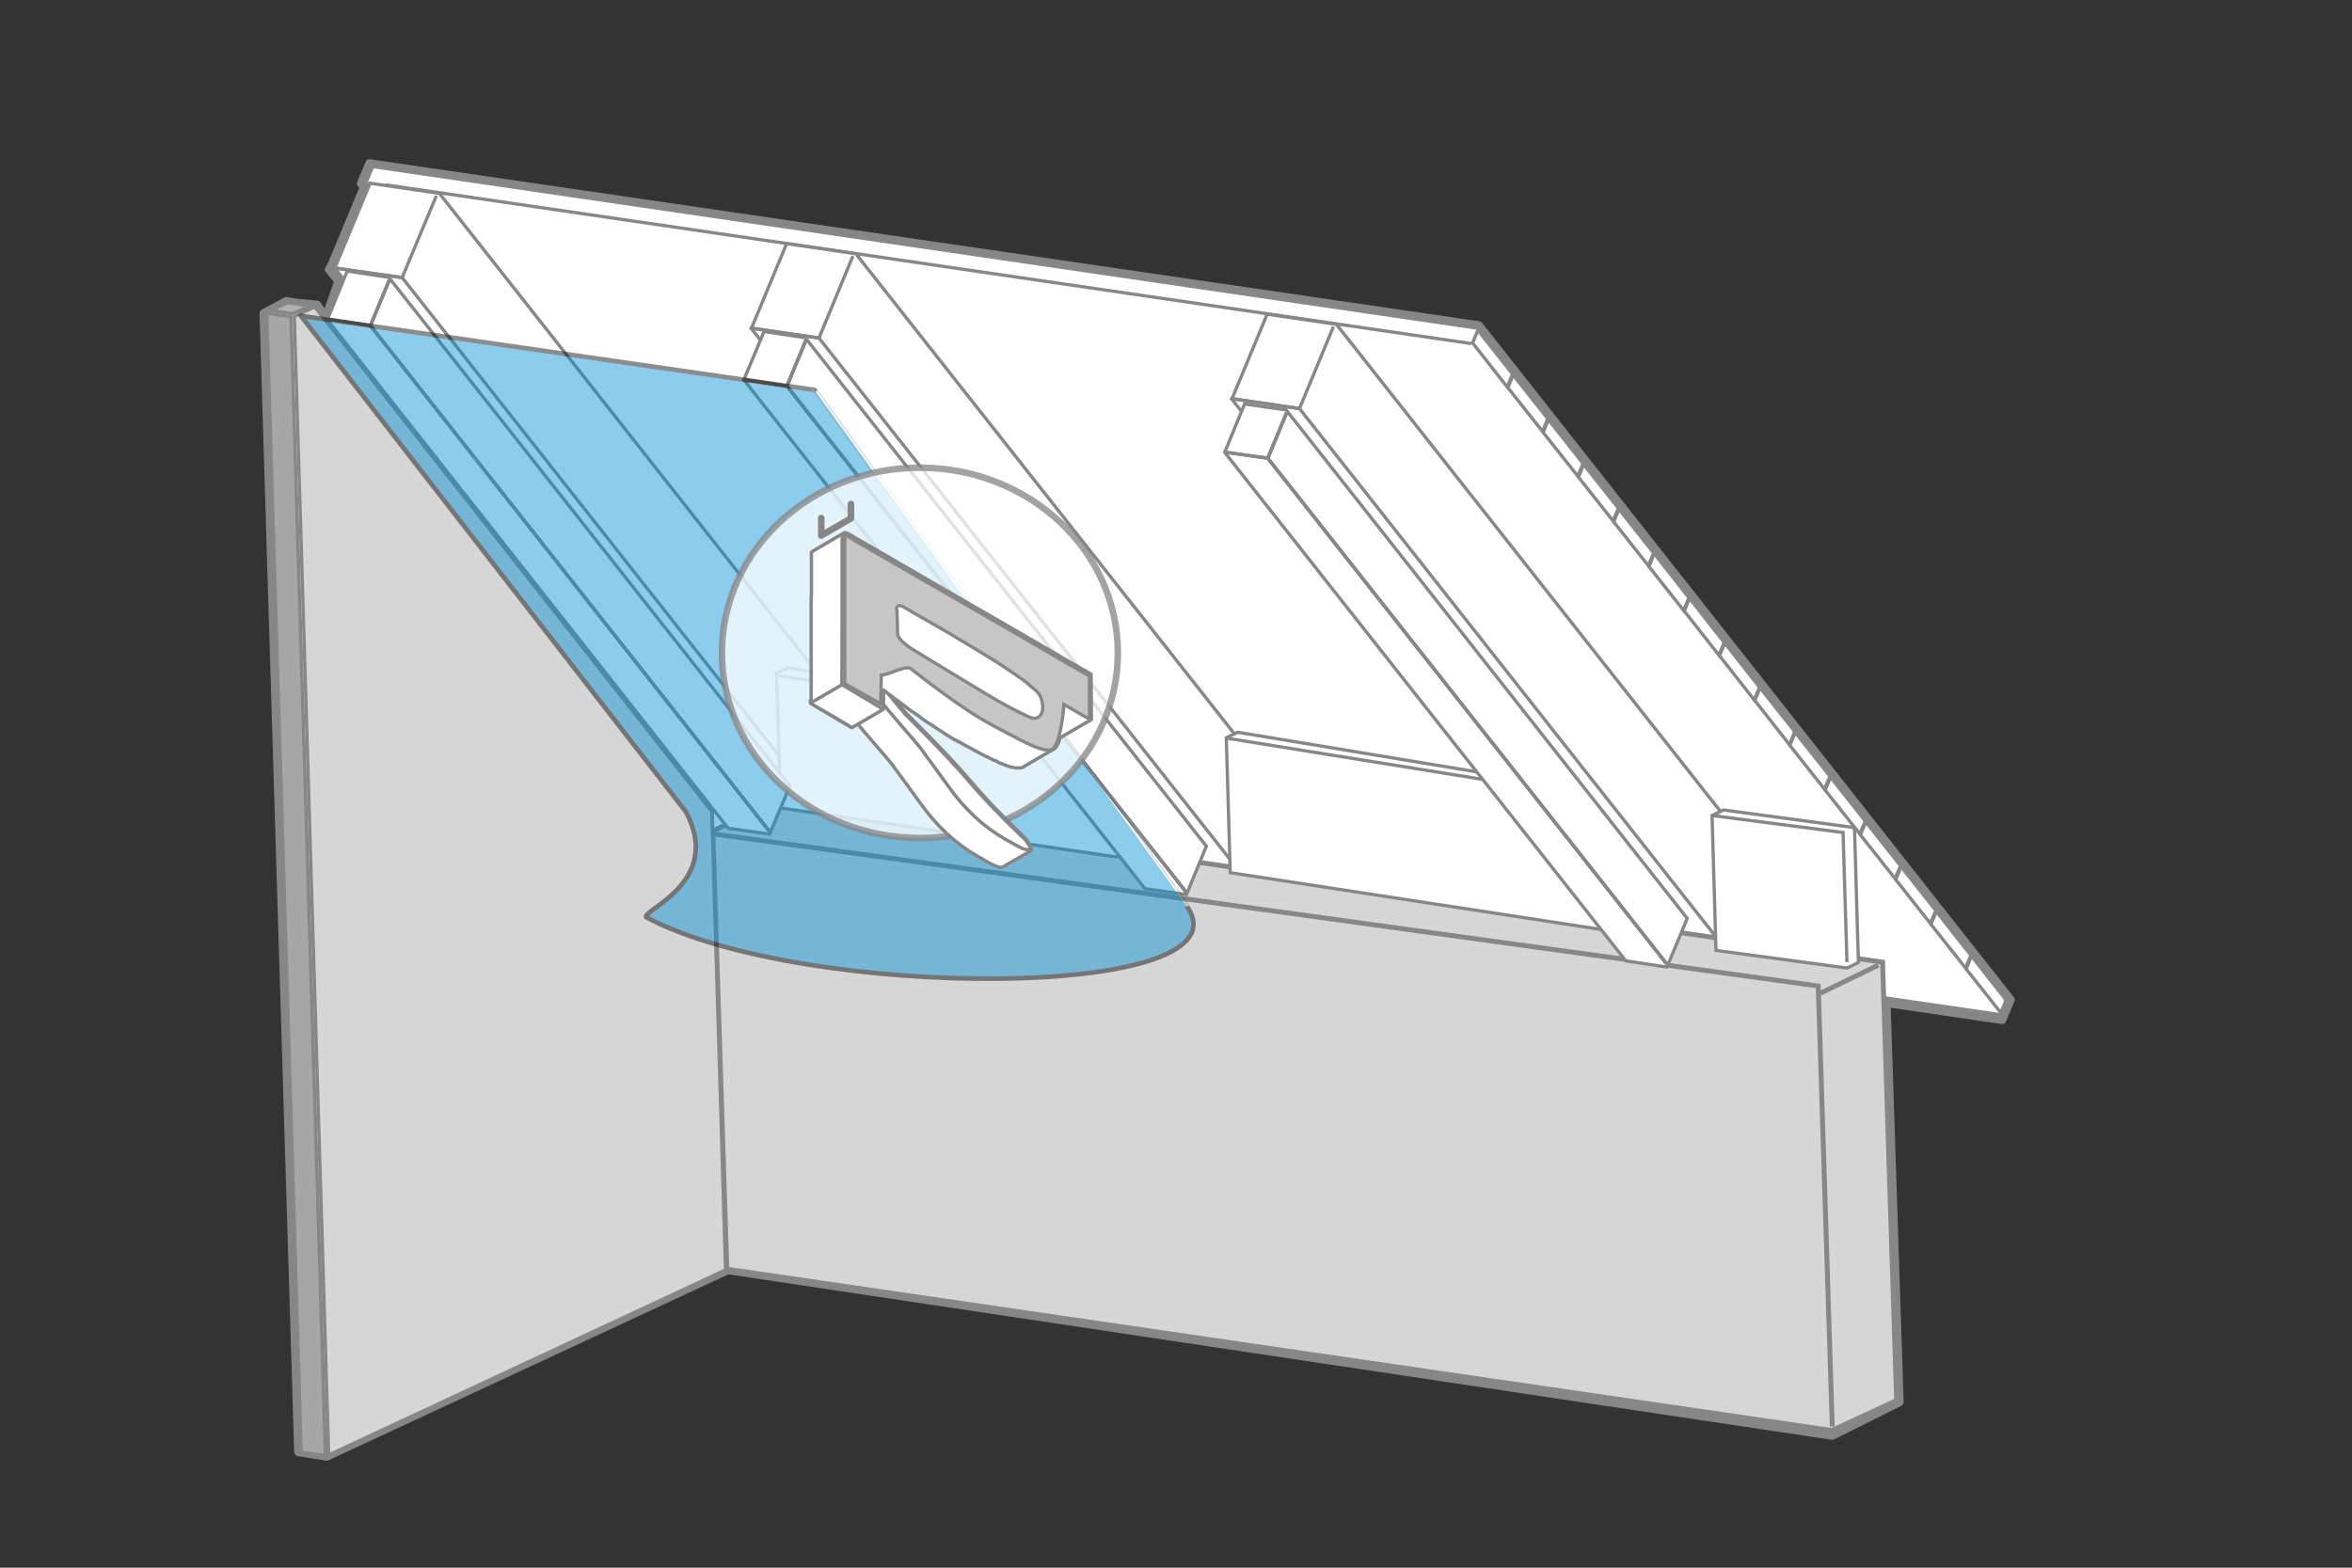 <?xml version="1.0" encoding="utf-8"?>
<!-- Generator: Adobe Illustrator 25.2.3, SVG Export Plug-In . SVG Version: 6.00 Build 0)  -->
<svg version="1.1" id="Ebene_1" xmlns="http://www.w3.org/2000/svg" xmlns:xlink="http://www.w3.org/1999/xlink" x="0px" y="0px"
	 viewBox="0 0 720 480" style="enable-background:new 0 0 720 480;" xml:space="preserve">
<rect x="0" y="0" width="720" height="480" fill="#333333" stroke="none"/>
<style type="text/css">
	.st0{display:none;}
	.st1{display:inline;fill:#FFFFFF;stroke:#878787;stroke-width:1.869;stroke-miterlimit:10;}
	.st2{display:inline;fill:#FFFFFF;stroke:#878787;stroke-width:0.5;stroke-miterlimit:10;}
	.st3{display:inline;fill:none;stroke:#878787;stroke-width:1.869;stroke-miterlimit:10;}
	.st4{display:inline;fill:#FFFFFF;stroke:#878787;stroke-width:0.5;stroke-miterlimit:10;}
	.st5{display:inline;}
	.st6{fill:#FFFFFF;stroke:#878787;stroke-width:0.5;stroke-miterlimit:10;}
	.st7{fill:#0090D7;stroke:#878787;stroke-width:0.25;stroke-miterlimit:10;}
	.st8{fill:#FFFFFF;stroke:#868686;stroke-width:2.5;stroke-linecap:round;stroke-linejoin:round;stroke-miterlimit:10;}
	.st9{fill:#FFFFFF;stroke:#878787;stroke-miterlimit:10;}
	.st10{fill:none;stroke:#878787;stroke-miterlimit:10;}
	.st11{enable-background:new    ;}
	.st12{fill:#D6D6D6;stroke:#878787;stroke-width:1.5;stroke-miterlimit:10;}
	.st13{fill:none;stroke:#878787;stroke-width:1.5;stroke-miterlimit:10;}
	.st14{fill:#666666;}
	.st15{fill:#878787;}
	.st16{fill:#B2B2B2;}
	.st17{fill:#A6A6A6;}
	.st18{fill:#D6D6D6;}
	.st19{opacity:0.45;}
	.st20{fill:#0090D7;stroke:#000000;stroke-width:1.418;stroke-linecap:round;stroke-linejoin:round;stroke-miterlimit:10;}
	
		.st21{opacity:0.76;fill:#FFFFFF;stroke:#868686;stroke-width:2;stroke-linecap:round;stroke-linejoin:round;stroke-miterlimit:10;enable-background:new    ;}
	.st22{fill:#FFFFFF;stroke:#868686;stroke-width:1.031;stroke-linecap:round;stroke-linejoin:round;stroke-miterlimit:10;}
	.st23{fill:none;stroke:#868686;stroke-width:1.031;stroke-linecap:round;stroke-linejoin:round;stroke-miterlimit:10;}
	.st24{fill:#C6C6C6;stroke:#878787;stroke-miterlimit:10;}
	.st25{fill:none;stroke:#868686;stroke-width:2;stroke-linecap:round;stroke-linejoin:round;stroke-miterlimit:10;}
</style>
<g id="konst" class="st0">
	<polygon class="st1" points="-1250.2,595.1 -1250.2,960.1 -989,960.1 -989,812.9 -1206.4,595.1 	"/>
	
		<rect x="-1094.1" y="508.7" transform="matrix(0.707 -0.707 0.707 0.707 -819.816 -554.457)" class="st2" width="29.9" height="407.4"/>
	
		<rect x="-1138.9" y="539.6" transform="matrix(0.707 -0.707 0.707 0.707 -821.796 -596.146)" class="st2" width="16.8" height="308.7"/>
	<line class="st3" x1="-1249" y1="591.4" x2="-1197.2" y2="642.9"/>
	<rect x="-1026.6" y="811.6" class="st4" width="36.6" height="148.5"/>
	<g class="st5">
		
			<rect x="-1203" y="550.8" transform="matrix(0.707 -0.707 0.707 0.707 -750.736 -683.545)" class="st6" width="5.1" height="27.2"/>
		
			<rect x="-1183.8" y="570.1" transform="matrix(0.707 -0.707 0.707 0.707 -758.688 -664.312)" class="st6" width="5.1" height="27.2"/>
		
			<rect x="-1164.6" y="589.3" transform="matrix(0.707 -0.707 0.707 0.707 -766.641 -645.08)" class="st6" width="5.1" height="27.2"/>
		
			<rect x="-1145.3" y="608.5" transform="matrix(0.707 -0.707 0.707 0.707 -774.594 -625.847)" class="st6" width="5.1" height="27.2"/>
		
			<rect x="-1126.1" y="627.7" transform="matrix(0.707 -0.707 0.707 0.707 -782.547 -606.615)" class="st6" width="5.1" height="27.2"/>
		
			<rect x="-1106.8" y="646.9" transform="matrix(0.707 -0.707 0.707 0.707 -790.5 -587.383)" class="st6" width="5.1" height="27.2"/>
		
			<rect x="-1087.7" y="666.1" transform="matrix(0.707 -0.707 0.707 0.707 -798.494 -568.25)" class="st6" width="5.1" height="27.2"/>
		
			<rect x="-1068.5" y="685.4" transform="matrix(0.707 -0.707 0.707 0.707 -806.447 -549.018)" class="st6" width="5.1" height="27.2"/>
		
			<rect x="-1049.3" y="704.6" transform="matrix(0.707 -0.707 0.707 0.707 -814.4 -529.785)" class="st6" width="5.1" height="27.2"/>
		
			<rect x="-1030" y="723.8" transform="matrix(0.707 -0.707 0.707 0.707 -822.352 -510.553)" class="st6" width="5.1" height="27.2"/>
		
			<rect x="-1010.8" y="743" transform="matrix(0.707 -0.707 0.707 0.707 -830.305 -491.32)" class="st6" width="5.1" height="27.2"/>
		
			<rect x="-991.5" y="762.2" transform="matrix(0.707 -0.707 0.707 0.707 -838.258 -472.088)" class="st6" width="5.1" height="27.2"/>
		
			<rect x="-972.4" y="781.5" transform="matrix(0.707 -0.707 0.707 0.707 -846.282 -452.885)" class="st6" width="5.1" height="27.2"/>
		
			<rect x="-953.2" y="800.7" transform="matrix(0.707 -0.707 0.707 0.707 -854.205 -433.723)" class="st6" width="5.1" height="27.2"/>
		
			<rect x="-934" y="819.9" transform="matrix(0.707 -0.707 0.707 0.707 -862.158 -414.49)" class="st6" width="5.1" height="27.2"/>
	</g>
	<rect x="-1008.3" y="768.2" class="st4" width="6.1" height="42.5"/>
	<path class="st1" d="M-1245.7,591.4c0,0,176.9,176.3,206.9,206.3c9,8.4,10.8,27.3,11,41.9l0.4,13"/>
	<line class="st3" x1="-1201.8" y1="639.6" x2="-1027.5" y2="812.9"/>
	<line class="st3" x1="-1201.8" y1="639.6" x2="-1027.5" y2="812.9"/>
	<g class="st5">
		
			<rect x="-1243.1" y="590.9" transform="matrix(0.707 -0.707 0.707 0.707 -788.653 -701.525)" class="st7" width="3.9" height="20.6"/>
		
			<rect x="-1202.3" y="631.8" transform="matrix(0.707 -0.707 0.707 0.707 -805.594 -660.676)" class="st7" width="3.9" height="20.6"/>
		
			<rect x="-1161.3" y="672.7" transform="matrix(0.707 -0.707 0.707 0.707 -822.565 -619.756)" class="st7" width="3.9" height="20.6"/>
		
			<rect x="-1120.4" y="713.5" transform="matrix(0.707 -0.707 0.707 0.707 -839.435 -578.877)" class="st7" width="3.9" height="20.6"/>
		
			<rect x="-1079.6" y="754.4" transform="matrix(0.707 -0.707 0.707 0.707 -856.376 -538.028)" class="st7" width="3.9" height="20.6"/>
		
			<rect x="-1038.8" y="795.3" transform="matrix(0.707 -0.707 0.707 0.707 -873.318 -497.179)" class="st7" width="3.9" height="20.6"/>
	</g>
</g>
<g id="Ebene_20">
	<g>
		<polygon class="st8" points="222.8,388.9 100,446 91.3,444.6 80.7,95.9 87.6,92.2 90.7,92.7 97.1,93.3 99.7,97.2 103.6,86.1 
			100.7,82.5 101.6,80.9 111.4,57.3 110.5,56.2 113.1,50 452.7,99.6 615.5,306.1 612.9,312.3 577.5,307.1 581.5,429.3 560.9,439.6 
					"/>
		<path class="st9" d="M603.5,292.1l-10.8-13.7L582.1,265l0,0l-0.2-0.2v-0.1L571.1,251l-10.8-13.7l-10.6-13.4l0,0l0,0L539,210.2l0,0
			l0,0l-11-13.9l-10.8-13.7l-10.8-13.7l-10.6-13.4l-0.2-0.3l-10.8-13.7L474,127.8l-10.6-13.4l0,0l0,0l-11-13.9L114.1,51l-2,4.8
			l10.6,13.4l0,0l0.4,0.5l0,0l0,0l140.1,177.7l0,0l11,13.9l338.3,49.4l2-4.8L603.5,292.1z M515.3,187.1L515.3,187.1l-0.1,0.2
			L515.3,187.1z"/>
		<polyline class="st9" points="560.4,238 558.7,241.9 569.3,255.3 571,251.4 560.4,238 		"/>
		<polyline class="st9" points="472.4,132.4 483,145.8 484.6,141.9 474,128.5 472.4,132.4 		"/>
		<g>
			<polygon class="st9" points="603.5,292.7 614.1,306.2 612.5,310.1 601.9,296.7 			"/>
		</g>
		<g>
			<polygon class="st9" points="592.8,279.1 603.3,292.5 601.7,296.4 591.1,283 			"/>
		</g>
		<g>
			<polygon class="st9" points="582,265.4 592.6,278.8 590.9,282.7 580.3,269.3 			"/>
		</g>
		<g>
			<polygon class="st9" points="571.2,251.7 581.8,265.1 580.1,269 569.5,255.6 			"/>
		</g>
		<g>
			<polygon class="st9" points="549.6,224.3 560.2,237.7 558.5,241.6 547.9,228.2 			"/>
		</g>
		<g>
			<polygon class="st9" points="538.8,210.6 549.4,224 547.8,228 537.2,214.5 			"/>
		</g>
		<g>
			<polygon class="st9" points="528,196.9 538.6,210.4 537,214.3 526.4,200.8 			"/>
		</g>
		<g>
			<polygon class="st9" points="517.2,183.2 527.8,196.7 526.2,200.6 515.6,187.1 			"/>
		</g>
		<g>
			<polygon class="st9" points="506.4,169.5 517,183 515.4,186.9 504.8,173.5 			"/>
		</g>
		<g>
			<polygon class="st9" points="495.6,155.9 506.2,169.3 504.6,173.2 494,159.8 			"/>
		</g>
		<g>
			<polygon class="st9" points="484.8,142.2 495.4,155.6 493.8,159.5 483.2,146.1 			"/>
		</g>
		<g>
			<polygon class="st9" points="463.2,114.8 473.8,128.2 472.2,132.1 461.6,118.7 			"/>
		</g>
		<g>
			<polygon class="st9" points="452.4,101.1 463,114.5 461.4,118.5 450.8,105 			"/>
		</g>
		<line class="st10" x1="118" y1="56.6" x2="450.4" y2="105.2"/>
		<g>
			<polygon class="st9" points="409.1,99.3 387.9,96.2 377.1,122.2 539.1,327.6 560.2,330.7 571.1,304.8 			"/>
			<g>
				<g class="st11">
					<g>
						<path class="st10" d="M559.3,330"/>
					</g>
					<g>
						<polyline class="st10" points="408.2,100 397.8,125.1 376.6,122 						"/>
					</g>
					<g>
						<polyline class="st10" points="376.6,122 397.8,125.1 559.3,330 						"/>
					</g>
				</g>
			</g>
		</g>
		<g>
			<polygon class="st9" points="134.5,59.2 113.3,56.1 102.5,82.1 264.5,287.6 285.6,290.7 296.4,264.7 			"/>
			<g>
				<g class="st11">
					<g>
						<path class="st10" d="M284.7,290"/>
					</g>
					<g>
						<polyline class="st10" points="133.6,59.9 123.1,85 102,82 						"/>
					</g>
					<g>
						<polyline class="st10" points="102,82 123.1,85 284.7,290 						"/>
					</g>
				</g>
			</g>
		</g>
		<g>
			<polygon class="st9" points="262,77.7 240.8,74.6 230,100.6 392,306 413.2,309.1 424,283.2 			"/>
			<g>
				<g class="st11">
					<g>
						<path class="st10" d="M412.3,308.5"/>
					</g>
					<g>
						<polyline class="st10" points="261.1,78.4 250.7,103.5 229.5,100.4 						"/>
					</g>
					<g>
						<polyline class="st10" points="229.5,100.4 250.7,103.5 412.3,308.5 						"/>
					</g>
				</g>
			</g>
		</g>
		<g>
			<path d="M140.7,173.1"/>
		</g>
		<g>
			<path d="M125.8,324.3"/>
		</g>
		<g>
			<path class="st9" d="M576.3,294.6L576.3,294.6L238,245.2l-19.8,9.2l0,0l0,0l0,0l0,0l4.3,134.2L560.8,438l19.8-9.2L576.3,294.6z"
				/>
			<g>
				<polyline class="st9" points="218.2,255.3 556.6,304.8 560.9,439 				"/>
			</g>
		</g>
		<g>
			<path class="st12" d="M576.3,294.6L576.3,294.6L238,245.2l-19.8,9.2l0,0l0,0l0,0l0,0l4.3,134.2L560.8,438l19.8-9.2L576.3,294.6z"
				/>
			<g>
				<polyline class="st12" points="218.2,255.3 556.6,301.9 560.9,436.8 				"/>
			</g>
		</g>
		<line class="st13" x1="557.3" y1="304.1" x2="575" y2="295.5"/>
		<g>
			<polygon class="st9" points="336.4,219.4 241.2,204.5 237.7,206.1 239,247.4 341.9,262.4 345.4,260.7 			"/>
		</g>
		<g>
			<polygon class="st9" points="481.4,241.2 378.9,224.2 375.4,225.9 376.6,267.2 492.2,284.9 495.8,283.3 			"/>
		</g>
		<line class="st10" x1="375.4" y1="226" x2="478.5" y2="242.6"/>
		<line class="st10" x1="238.4" y1="206.9" x2="329.1" y2="220.4"/>
		<g>
			<polygon class="st9" points="567.7,253.4 527.6,248 524.1,249.7 525.3,291 565.4,296.4 568.9,294.7 			"/>
		</g>
		<polyline class="st10" points="524.1,249.7 564.2,254.9 565.4,294.6 		"/>
		<g>
			<g class="st11">
				<g>
					<g>
						<polygon class="st14" points="214.7,387.5 210.5,247.7 217.9,248.8 222.2,388.6 						"/>
						<path class="st15" d="M211,248.3l6.4,0.9l4.2,138.8l-6.4-0.9L211,248.3 M210,247.1l4.2,140.8l8.5,1.2l-4.2-140.8L210,247.1
							L210,247.1z"/>
					</g>
				</g>
				<g>
					<g>
						<polygon class="st14" points="93.4,444.8 214.3,388.5 220.9,389.4 100.1,445.8 						"/>
						<path class="st15" d="M214.4,389l4.9,0.7L100,445.2l-4.9-0.7L214.4,389 M214.2,387.9L91.7,445l8.5,1.2l122.5-57.1L214.2,387.9
							L214.2,387.9z"/>
					</g>
				</g>
				<g>
					<g>
						<polygon class="st14" points="210.2,246.7 89.2,92.8 96.2,93.9 217.3,247.7 						"/>
						<path class="st15" d="M90.4,93.5l5.6,0.8L216.1,247l-5.6-0.8L90.4,93.5 M88,92.2l121.9,155l8.5,1.2L96.5,93.4L88,92.2L88,92.2
							z"/>
					</g>
				</g>
				<g>
					<g>
						<polygon class="st16" points="82.9,95.1 88.1,92.7 94.8,93.6 89.6,96 						"/>
						<path class="st15" d="M88.2,93.2l4.8,0.7l-3.5,1.6l-4.8-0.7L88.2,93.2 M88,92.2l-6.9,3.2l8.5,1.2l6.9-3.2L88,92.2L88,92.2z"/>
					</g>
				</g>
				<g>
					<g>
						<polygon class="st17" points="92.2,444.6 81.7,95.9 89.1,97 99.6,445.7 						"/>
						<path class="st15" d="M82.2,96.5l6.4,0.9l10.5,347.7l-6.4-0.9L82.2,96.5 M81.2,95.3L91.7,445l8.5,1.2L89.6,96.6L81.2,95.3
							L81.2,95.3z"/>
					</g>
				</g>
				<g>
					<g>
						<polygon class="st18" points="90.1,96.9 96.3,94 217.9,248.6 222.2,388.9 100.6,445.5 						"/>
						<path class="st15" d="M96.2,94.6l121.2,154.1l4.2,139.8l-120.5,56.2L90.6,97.2L96.2,94.6 M96.5,93.4l-6.9,3.2l10.5,349.7
							l122.5-57.1l-4.2-140.8L96.5,93.4L96.5,93.4z"/>
					</g>
				</g>
			</g>
		</g>
		<g>
			<polygon class="st9" points="393.7,125.5 381,123.7 374.9,138.5 497.7,294.2 510.3,296.1 516.5,281.2 			"/>
			<g>
				<g class="st11">
					<g>
						<path class="st10" d="M503.6,279.7"/>
						<path class="st10" d="M510.5,295.5"/>
					</g>
					<g>
						<path class="st10" d="M503.6,279.7"/>
						<path class="st10" d="M393.9,126.3"/>
					</g>
					<g>
						<polyline class="st10" points="393.9,126.3 388.1,140.3 375.4,138.5 						"/>
					</g>
					<g>
						<polyline class="st10" points="375.4,138.5 388.1,140.3 510.5,295.5 						"/>
					</g>
					<g>
						<path class="st10" d="M393.9,126.3l-5.8,14 M388.1,140.3l122.4,155.2"/>
					</g>
					<g>
						<polyline class="st10" points="510.5,295.5 388.1,140.3 393.9,126.3 						"/>
					</g>
				</g>
			</g>
		</g>
		<g>
			<polygon class="st9" points="119,84.9 106.3,83 100.2,97.9 222.9,253.6 235.6,255.4 241.8,240.6 			"/>
			<g>
				<g class="st11">
					<g>
						<path class="st10" d="M228.9,239.1"/>
						<path class="st10" d="M235.8,254.9"/>
					</g>
					<g>
						<path class="st10" d="M228.9,239.1"/>
						<path class="st10" d="M119.2,85.7"/>
					</g>
					<g>
						<polyline class="st10" points="119.2,85.7 113.4,99.7 100.7,97.8 						"/>
					</g>
					<g>
						<polyline class="st10" points="100.7,97.8 113.4,99.7 235.8,254.9 						"/>
					</g>
					<g>
						<path class="st10" d="M119.2,85.7l-5.8,14 M113.4,99.7l122.4,155.2"/>
					</g>
					<g>
						<polyline class="st10" points="235.8,254.9 113.4,99.7 119.2,85.7 						"/>
					</g>
				</g>
			</g>
		</g>
		<g>
			<polygon class="st9" points="246.5,103.4 233.9,101.5 227.7,116.3 350.5,272.1 363.2,273.9 369.3,259.1 			"/>
			<g>
				<g class="st11">
					<g>
						<path class="st10" d="M356.4,257.6"/>
						<path class="st10" d="M363.3,273.4"/>
					</g>
					<g>
						<path class="st10" d="M356.4,257.6"/>
						<path class="st10" d="M246.7,104.2"/>
					</g>
					<g>
						<polyline class="st10" points="246.7,104.2 240.9,118.2 228.2,116.3 						"/>
					</g>
					<g>
						<polyline class="st10" points="228.2,116.3 240.9,118.2 363.3,273.4 						"/>
					</g>
					<g>
						<path class="st10" d="M246.7,104.2l-5.8,14 M240.9,118.2l122.4,155.2"/>
					</g>
					<g>
						<polyline class="st10" points="363.3,273.4 240.9,118.2 246.7,104.2 						"/>
					</g>
				</g>
			</g>
		</g>
		<g class="st19">
			<path class="st20" d="M363.2,277.3c21,29.2-117.8,29.2-165.4,3.5c-1.1-2.2,23.6-10.8,12.2-32.2L92.1,96.7l157.3,22.7
				C249.4,119.4,342.2,248.2,363.2,277.3z"/>
		</g>
		<g>
			<ellipse class="st21" cx="281.6" cy="199.9" rx="60.6" ry="56.7"/>
			<g>
				<g>
					<path class="st22" d="M268.9,229.1c2.1,2.4,3.8,4.4,4.6,5.5l1,1.4c2.3,3.1,4.7,6.4,7,9.6c5.1,7.2,11,12.7,17.8,16.6
						c0.5,0.3,1.1,0.6,1.6,0.9c0.3,0.2,0.7,0.4,1,0.6c0.8,0.5,1.7,0.9,2.5,1.3c0.6,0.3,1.3,0.5,1.9,0.6c0.2,0,0.4,0,0.6-0.1l8.5-4.9
						l0,0c0.1-0.1,0.2-0.2,0.3-0.4c0.1-0.2,0-0.7-0.4-1.5c-0.5-0.9-1.1-1.7-1.7-2.3c-6.9-6.6-12.4-12.4-17.3-18.2
						c-6.4-7.5-18.8-19.7-18.9-19.8l-6.2-7.4c-0.9-1.2-1.6-2.3-2.2-3.4c-1.1-1.7-1.9-3-2.6-3.4c-0.1-0.1-0.2-0.1-0.3-0.1
						c-0.3-0.1-0.6,0-0.8,0.2c0.1,0,0.1-0.1,0.2-0.1l-8.5,4.9c-0.3,0.2-0.6,0.6-0.9,1.3C254.8,212.9,263,222.3,268.9,229.1z
						 M315.1,260.7C315.1,260.7,315.2,260.7,315.1,260.7C315.2,260.7,315.1,260.7,315.1,260.7z M315.2,260.2
						C315.3,260.2,315.3,260.2,315.2,260.2C315.3,260.2,315.3,260.2,315.2,260.2z M265.9,204.5C265.8,204.5,265.8,204.5,265.9,204.5
						C265.8,204.5,265.8,204.5,265.9,204.5z M265.6,204.6C265.7,204.5,265.7,204.5,265.6,204.6C265.7,204.5,265.7,204.5,265.6,204.6
						z M265.1,204.4c-0.1,0.1-0.1,0.1-0.2,0.2C265,204.5,265,204.5,265.1,204.4z M264.5,205.1c0.1-0.1,0.1-0.2,0.2-0.3
						C264.7,205,264.6,205,264.5,205.1z M264.7,204.8c0.1-0.1,0.1-0.2,0.2-0.2C264.9,204.7,264.8,204.7,264.7,204.8z"/>
					<g>
						<path class="st22" d="M307.8,257c-6.8-3.9-12.6-9.3-17.6-16.4c-2.3-3.2-4.7-6.5-7-9.6l-1-1.4c-0.8-1.1-2.6-3.2-4.7-5.6
							c-5.5-6.4-13.9-16-12.9-18.2c0.5-1,0.9-1.4,1.4-1.3c0.1,0,0.1,0,0.2,0.1c0.6,0.4,1.4,1.6,2.5,3.2c0.6,1,1.4,2.2,2.2,3.4
							l6.2,7.5c0.1,0.1,12.6,12.4,18.9,19.8c4.9,5.8,10.5,11.6,17.4,18.2c0.6,0.5,1.1,1.3,1.6,2.1c0.3,0.5,0.4,0.9,0.3,1.1
							c-0.1,0.3-0.3,0.4-0.7,0.3c-0.6-0.1-1.2-0.2-1.8-0.5c-0.8-0.4-1.7-0.9-2.5-1.3c-0.3-0.2-0.7-0.4-1-0.6
							C308.9,257.6,308.3,257.3,307.8,257z"/>
					</g>
				</g>
				<path class="st22" d="M248.3,183.1c0,0.2,0,0.4,0,0.6c0,0.3,0,0.6,0,0.9c0,0.5,0,0.9,0,1.4c0,0.3,0,0.5,0,0.8c0,0.2,0,0.3,0,0.5
					c0,1.1,0,2.2,0,3.3c0,0.2,0,0.4,0,0.6c0,0.5,0,1,0,1.6c0,0.1,0,0.3,0,0.4c0,0.4,0,0.8,0,1.2c0,0.3,0,0.5,0,0.8c0,0.5,0,1,0,1.5
					c0,0.1,0,0.1,0,0.2c0,0.5,0,1,0,1.6c0,0.1,0,0.2,0,0.4c0,0.6,0,1.1,0,1.7c0,0.1,0,0.1,0,0.2c0,0.5,0,1.1,0,1.6
					c0,0.1,0,0.2,0,0.2c0,0.6,0,1.1,0,1.7v0.1c0,0.5,0,1,0,1.6v0.1c0,0.5,0,1.1,0,1.6c0,0.1,0,0.3,0,0.4c0,0.2,0,0.4,0,0.6
					c0,0.2,0,0.5,0,0.7c0,0.1,0,0.2,0,0.3c0,0.2,0,0.5,0,0.7c0,0.1,0,0.2,0,0.4s0,0.4,0,0.5c0,0.2,0,0.3,0,0.5s0,0.4,0,0.5
					s0,0.3,0,0.4c0,0.2,0,0.4,0,0.6c0,0.1,0,0.2,0,0.3c0,0.3,0,0.5,0,0.8v0.1c0,0.3,0,0.6,0,0.9l12.5,7.4l9.6-5.6l0.1-5.9
					c0.3,0.2,0.6,0.4,0.9,0.7c0.1,0.1,0.2,0.2,0.4,0.3c0.2,0.2,0.4,0.3,0.7,0.5c0.1,0.1,0.3,0.2,0.4,0.3c0.2,0.2,0.4,0.3,0.6,0.5
					c0.1,0.1,0.3,0.2,0.4,0.3c0.2,0.1,0.4,0.3,0.6,0.4c0.1,0.1,0.3,0.2,0.4,0.3c0.2,0.1,0.4,0.3,0.5,0.4c0.1,0.1,0.3,0.2,0.4,0.3
					c0.2,0.1,0.3,0.3,0.5,0.4c0.1,0.1,0.3,0.2,0.4,0.3c0.2,0.1,0.3,0.2,0.5,0.4c0.1,0.1,0.3,0.2,0.4,0.3c0.2,0.1,0.3,0.2,0.5,0.4
					c0.1,0,0.1,0.1,0.2,0.1c0.1,0.1,0.1,0.1,0.2,0.2c0.2,0.1,0.3,0.2,0.5,0.3c0.1,0.1,0.3,0.2,0.4,0.3c0.2,0.1,0.3,0.2,0.5,0.3
					c0.1,0.1,0.3,0.2,0.4,0.3c0.2,0.1,0.3,0.2,0.5,0.3c0.1,0.1,0.2,0.2,0.4,0.3c0.1,0.1,0.3,0.2,0.4,0.3s0.2,0.2,0.4,0.3
					c0.1,0.1,0.3,0.2,0.4,0.3s0.2,0.2,0.3,0.2c0.1,0.1,0.3,0.2,0.4,0.3s0.2,0.1,0.3,0.2c0.1,0.1,0.3,0.2,0.4,0.3s0.2,0.1,0.3,0.2
					c0.2,0.1,0.3,0.2,0.5,0.3c0.1,0,0.1,0.1,0.2,0.1l0,0c0.4,0.3,0.7,0.5,1.1,0.7l0.1,0.1c0.3,0.2,0.7,0.5,1,0.7
					c0.1,0,0.1,0.1,0.2,0.1c0.3,0.2,0.6,0.4,0.9,0.6c0.1,0,0.1,0.1,0.2,0.1c0.3,0.2,0.6,0.4,0.9,0.6l0,0c0,0,0.1,0,0.1,0.1
					c0.2,0.1,0.5,0.3,0.7,0.4c0,0,0.1,0,0.1,0.1c0.2,0.2,0.5,0.3,0.7,0.4c0.1,0,0.1,0.1,0.1,0.1c0.2,0.1,0.5,0.3,0.7,0.4l0,0
					c0.2,0.1,0.4,0.3,0.6,0.4h0.1c0,0,0,0,0.1,0c0.2,0.1,0.4,0.2,0.5,0.3c0.3,0.2,0.5,0.3,0.8,0.4c0.1,0,0.1,0.1,0.2,0.1
					c0.2,0.1,0.4,0.2,0.7,0.4l0,0l0,0c0.2,0.1,0.3,0.2,0.5,0.3c0.9,0.5,1.7,0.9,2.6,1.4c0.3,0.2,0.6,0.3,0.9,0.5
					c0.1,0,0.2,0.1,0.2,0.1c0.2,0.1,0.4,0.2,0.6,0.3c0.1,0.1,0.2,0.1,0.3,0.2c0.2,0.1,0.4,0.2,0.6,0.3c0.1,0,0.2,0.1,0.2,0.1
					c0.3,0.1,0.5,0.3,0.8,0.4c0.1,0,0.1,0.1,0.2,0.1c0.2,0.1,0.4,0.2,0.6,0.3c0.1,0,0.2,0.1,0.3,0.1c0.2,0.1,0.3,0.2,0.5,0.3
					c0.1,0,0.1,0.1,0.2,0.1c0.2,0.1,0.4,0.2,0.6,0.3l0,0c0.2,0.1,0.4,0.2,0.6,0.3c0,0,0,0,0.1,0c0,0,0,0,0.1,0
					c0.4,0.2,0.7,0.3,1,0.5c0,0,0.1,0,0.1,0.1c0.3,0.2,0.6,0.3,0.9,0.4c0,0,0,0,0.1,0c0,0,0,0,0.1,0c0.2,0.1,0.4,0.2,0.6,0.3l0,0
					c0.2,0.1,0.3,0.1,0.5,0.2h0.1l0,0c0.3,0.1,0.6,0.2,0.8,0.3l0,0l0,0c0.2,0.1,0.4,0.1,0.6,0.2c0,0,0,0,0.1,0l0,0
					c0.2,0.1,0.4,0.1,0.5,0.1l0,0c0,0,0,0,0.1,0s0.3,0.1,0.4,0.1l0,0l0,0c0.1,0,0.3,0.1,0.4,0.1l0,0c0,0,0,0,0.1,0s0.2,0,0.3,0
					c0,0,0,0,0.1,0l0,0c0.1,0,0.3,0,0.4,0l0,0l0,0c0.1,0,0.3,0,0.4,0l0,0l0,0c0.1,0,0.2,0,0.3,0h0.1h0.1h0.1l0,0
					c0.1,0,0.1-0.1,0.2-0.1l9.6-5.6c0,0-0.1,0-0.1,0.1c0.9-0.4,1.6-1.8,2.1-3.6l9.6-5.6l-0.1-13.9c-0.3-0.2-6.4-3.7-8.2-4.7
					l-12.7-7.4c-17-9.8-34-19.6-51-29.5c-0.5-0.3-1.1-0.6-1.7-1c-0.2-0.1-0.3-0.2-0.5-0.3c-0.7-0.4-1.2-0.5-1.5-0.4
					c0,0-0.1,0-0.1,0.1l0,0l-9.6,5.6c-0.1,0-0.2,0.1-0.2,0.2l0,0l0,0c0,0,0,0.1-0.1,0.1l0,0l0,0l0,0v0.1l0,0l0,0l0,0v0.1l0,0l0,0
					v0.1v0.1c0,0,0,0,0,0.1l0,0c0,0.1,0,0.2,0,0.3l0,0c0,0,0,0.1,0,0.2c0,0.1,0,0.1,0,0.2c0,0,0,0,0,0.1v7.4c0,1.4,0,2.8,0,4.3
					C248.3,182.8,248.3,182.9,248.3,183.1z M258.1,163.7L258.1,163.7L258.1,163.7L258.1,163.7L258.1,163.7z M258,208.2
					c0,0.2,0,0.4,0,0.5c0-0.1,0-0.1,0-0.2C258,208.4,258,208.3,258,208.2z M323.1,228.5L323.1,228.5L323.1,228.5z M258,164.2
					C258,164.1,258,164.1,258,164.2c0-0.1,0-0.1,0-0.1C258,164.1,258,164.1,258,164.2L258,164.2z M258.1,163.8v0.1
					C258,163.9,258,163.9,258.1,163.8C258.1,163.9,258.1,163.8,258.1,163.8z M258.2,163.6L258.2,163.6L258.2,163.6z"/>
				<path class="st22" d="M248.1,214.4c0,0.3,0,0.6,0,0.9l12.5,7.4"/>
				<path class="st22" d="M269.6,216.7l-11.9-7.1c0.1-9,0.1-33.2,0.1-44.9"/>
				<line class="st23" x1="257.5" y1="209.8" x2="248.4" y2="215.1"/>
				<g>
					<path class="st24" d="M258.6,209.3v-43.7c0-1,0.1-1.5,0.4-1.7c0.2-0.1-0.1-0.1,0.6,0.3c0.1,0.1,0.3,0.2,0.4,0.3
						c0.5,0.3,1.1,0.6,1.6,1c17.2,9.9,34.2,19.7,51.2,29.5l12.7,7.4c1.6,0.9,7.1,4.1,8,4.6v13.2l-7.8-4.5c0,0.3-1,13.5-4.1,13.9
						c-2.8,0.4-6.8-1.7-14.9-6c-0.8-0.4-1.7-0.9-2.6-1.4c-0.6-0.3-1.3-0.7-2.2-1.2c-4.4-2.5-11.5-7.2-22.5-15.8
						c-0.3-0.2-0.5-0.4-0.6-0.5c-1.1-0.6-2.9,0.1-4.9,0.8c-1.4,0.6-2.9,1.1-4.1,1.2l-0.2,8.8L258.6,209.3z M274.7,185.7
						c-0.3,0.3-0.3,0.8-0.1,1.5l0.2,7.2c0.3,0.9,1.2,1.8,1.7,2.3l0.4,0.3c0.8,0.7,1.7,1.4,2.6,1.9c0.2,0.1,21.3,13,25.8,15.6
						c4.4,2.5,8.8,4.7,10.2,5.2c1.2,0.5,2.3,0.2,3-0.7s0.9-2.4,0.5-4.1c-0.5-2.4-1.5-3.2-2.9-4.3c-0.5-0.4-1.1-0.9-1.8-1.6
						c-0.1-0.1-6.7-4.8-10-6.8c-1.8-1.1-3.6-2.2-5.4-3.3c-2.1-1.3-4.3-2.6-6.5-3.9l-0.1-0.1l-3.8-2.2c-1.7-1-3.5-2-5.2-3
						c-2.5-1.4-4.9-2.8-6.9-4C275.6,185.4,275,185.3,274.7,185.7"/>
				</g>
			</g>
			<polyline class="st25" points="260.5,154.3 260.5,158.7 251.4,164 251.4,158.6 			"/>
		</g>
	</g>
</g>
</svg>
